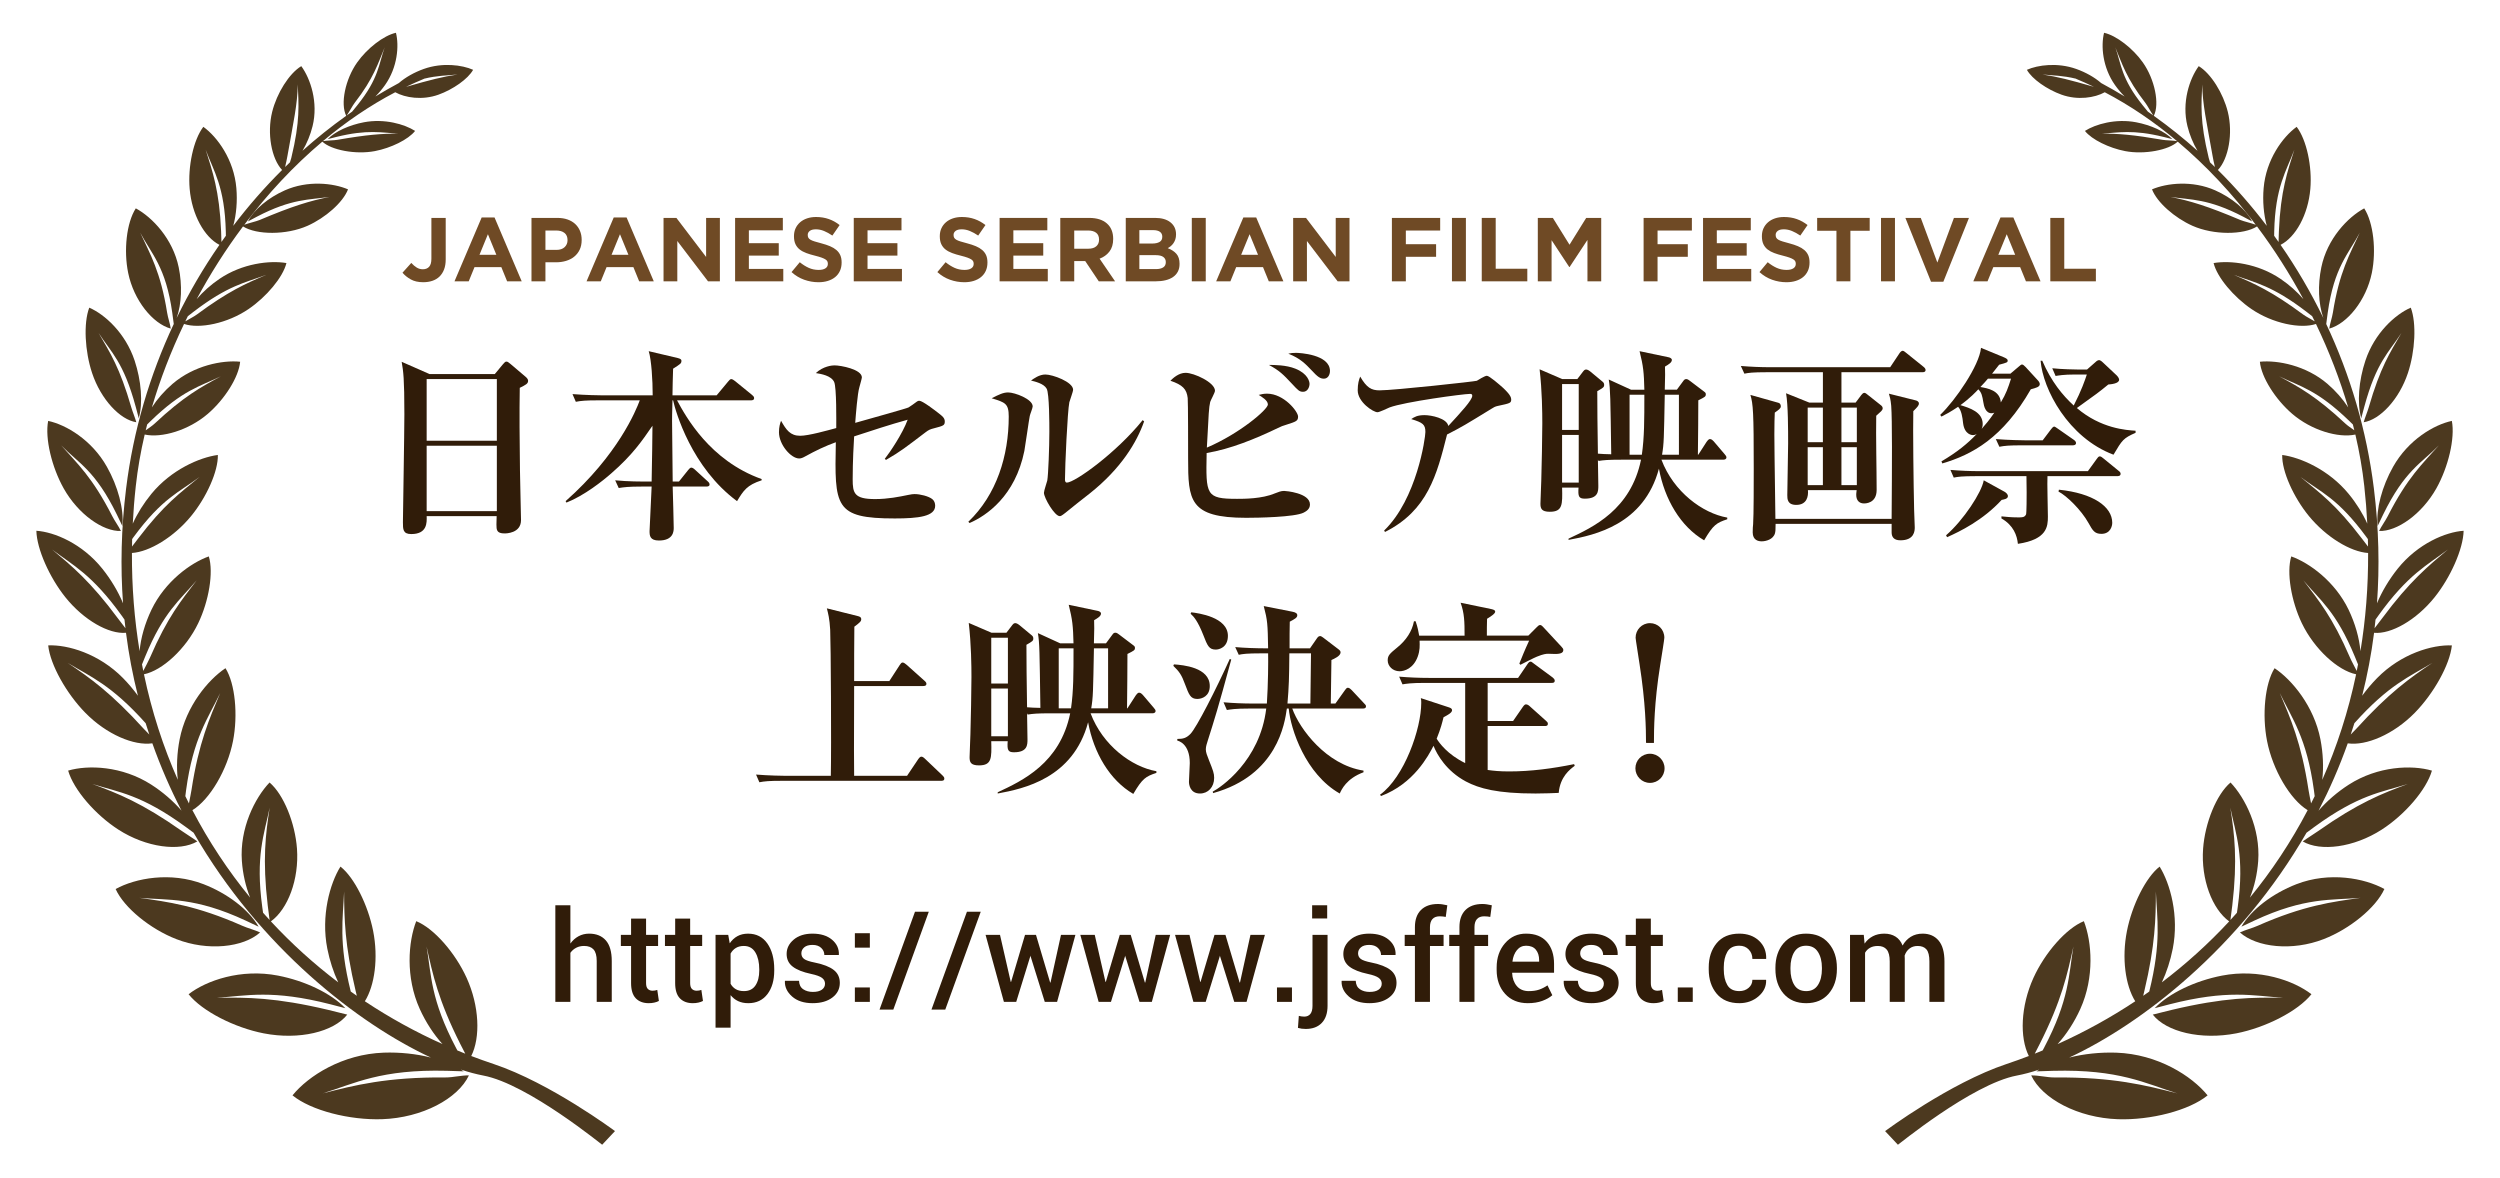 <?xml version="1.0" encoding="utf-8"?>
<!-- Generator: Adobe Illustrator 27.0.0, SVG Export Plug-In . SVG Version: 6.00 Build 0)  -->
<svg version="1.1" id="レイヤー_1" xmlns="http://www.w3.org/2000/svg" xmlns:xlink="http://www.w3.org/1999/xlink" x="0px"
	 y="0px" viewBox="0 0 276 130" style="enable-background:new 0 0 276 130;" xml:space="preserve">
<style type="text/css">
	.st0{fill-rule:evenodd;clip-rule:evenodd;fill:#4C391F;}
	.st1{fill:#301C09;}
	.st2{fill:#6F4A25;}
</style>
<g>
	<g>
		<g>
			<g>
				<path class="st0" d="M52.025,116.583c1.032-2.056,0.9-5.518-0.508-8.623
					c-1.248-2.755-3.608-5.473-5.565-6.262c-0.881,2.261-1.203,6.182,0.387,9.688
					c0.662,1.46,1.541,2.812,2.512,3.88c-2.991-1.344-5.858-2.925-8.571-4.726
					c1.087-1.741,1.505-4.766,0.915-7.762c-0.565-2.845-2.082-5.917-3.611-7.105
					c-1.17,1.886-2.162,5.444-1.449,9.064c0.262,1.319,0.681,2.599,1.205,3.714
					c-2.666-2.02-5.154-4.27-7.434-6.73c1.874-1.359,3.124-4.636,2.881-8.02
					c-0.206-2.833-1.468-5.988-3.029-7.313c-1.628,1.711-3.315,5.071-3.055,8.674
					c0.102,1.423,0.423,2.821,0.912,4.034c-2.425-2.961-4.563-6.186-6.375-9.653
					c1.933-1.172,3.864-4.466,4.485-7.644c0.56-2.864,0.241-6.319-0.832-8.03
					c-1.931,1.29-4.348,4.199-5.059,7.843c-0.3,1.531-0.366,3.096-0.203,4.483
					c-1.614-3.653-2.878-7.545-3.738-11.654c2.018-0.411,4.62-2.786,5.988-5.634
					c1.175-2.439,1.713-5.605,1.172-7.38c-2.011,0.714-4.832,2.772-6.326,5.877
					c-0.728,1.512-1.193,3.141-1.314,4.584c-0.574-3.474-0.865-7.091-0.848-10.839
					c1.942-0.123,4.632-1.761,6.529-4.069c1.704-2.075,3.004-4.962,2.956-6.753
					c-2.037,0.272-5.163,1.65-7.33,4.287c-0.853,1.04-1.569,2.186-2.063,3.296
					c0.071-1.373,0.179-2.76,0.336-4.166c0.203-1.853,0.532-3.752,0.98-5.671
					c1.879,0.406,4.849-0.466,6.968-2.285c1.853-1.59,3.417-4.043,3.571-5.754
					c-1.968-0.196-5.099,0.418-7.458,2.439c-0.907,0.78-1.697,1.682-2.287,2.604
					c0.903-3.077,2.098-6.177,3.551-9.213c1.704,0.572,4.795-0.061,7.115-1.64
					c1.978-1.344,3.8-3.509,4.189-5.083c-1.834-0.314-4.88,0.038-7.396,1.748
					c-0.959,0.652-1.829,1.43-2.514,2.235c1.493-2.779,3.209-5.48,5.116-8.027
					c1.486,0.943,4.778,0.973,7.122-0.069c1.978-0.881,3.918-2.585,4.471-4.024
					c-1.635-0.7-4.464-1.009-6.978,0.111c-1.817,0.808-3.398,2.108-4.074,3.431
					c0.324-0.175,0.652-0.347,0.985-0.522c3.866-2.018,5.775-1.848,8.034-2.188
					c-2.202,0.444-4.102,1.018-7.729,2.552c-0.366,0.154-1.186,0.338-1.689,0.522
					c2.547-3.384,5.439-6.498,8.615-9.175c0.966,0.924,3.66,1.453,5.796,1.047
					c1.777-0.34,3.698-1.276,4.445-2.23c-1.172-0.745-3.389-1.385-5.65-0.955
					c-1.633,0.312-3.178,1.011-4.001,1.862c0.298-0.078,0.598-0.154,0.903-0.229
					c3.54-0.879,5.043-0.47,6.938-0.38c-1.872-0.007-3.523,0.123-6.768,0.685
					c-0.359,0.064-1.167,0.071-1.595,0.144c2.495-2.096,5.166-3.923,7.982-5.397
					c1.103,0.619,2.989,0.905,4.761,0.274c1.616-0.577,3.275-1.739,3.835-2.75
					c-1.212-0.539-3.384-0.829-5.442-0.097c-1.059,0.376-2.044,0.936-2.758,1.56
					c-0.877,0.47-1.739,0.964-2.59,1.484c0.383-0.383,0.742-0.808,1.061-1.257
					c1.392-1.966,1.569-4.346,1.21-5.778c-1.366,0.302-3.185,1.727-4.279,3.27
					c-1.326,1.871-1.874,4.596-1.212,5.896c-1.673,1.193-3.285,2.481-4.828,3.861
					c0.484-0.808,0.874-1.748,1.115-2.725c0.643-2.604-0.222-5.215-1.248-6.619
					c-1.354,0.82-2.705,3.003-3.214,5.052c-0.586,2.368-0.08,5.163,1.096,6.413
					c-1.928,1.914-3.731,3.977-5.392,6.165c0.343-1.264,0.466-2.732,0.343-4.166
					c-0.264-3.124-2.087-5.64-3.646-6.765c-1.104,1.449-1.718,4.395-1.51,6.848
					c0.243,2.857,1.63,5.34,3.287,6.182c-1.768,2.547-3.351,5.248-4.724,8.077
					c0.555-1.569,0.629-3.637,0.227-5.596c-0.652-3.155-2.916-5.527-4.736-6.51
					c-1.028,1.59-1.352,4.657-0.841,7.136c0.621,3.022,2.71,5.598,4.7,6.141
					c-0.076-0.543-0.312-1.196-0.399-1.749c-0.721-4.532-1.881-6.482-2.973-8.845
					c1.234,2.337,2.836,3.776,3.54,8.854c0.057,0.416,0.111,0.827,0.163,1.231
					c-2.649,5.633-4.468,11.751-5.26,18.153c-0.548,4.442-0.636,8.67-0.34,12.68
					c-0.541-1.297-1.337-2.632-2.285-3.816c-2.223-2.779-5.307-4.06-7.283-4.189
					c0.047,2.02,1.453,5.154,3.202,7.339c2.027,2.531,4.816,4.098,6.692,3.923
					c0.309,2.398,0.751,4.714,1.316,6.947c-0.494-0.681-1.049-1.337-1.644-1.945
					c-2.654-2.703-6.109-3.705-8.261-3.611c0.227,2.148,2.02,5.326,4.107,7.45
					c2.337,2.38,5.366,3.658,7.391,3.362c0.926,2.611,2.011,5.09,3.223,7.434
					c-0.922-1.061-2.077-2.063-3.341-2.873c-3.218-2.065-6.966-2.198-9.178-1.548
					c0.61,2.124,3.025,4.896,5.555,6.519c3.079,1.978,6.751,2.441,8.708,1.297
					c-0.527-0.387-1.146-0.754-1.692-1.137c-4.461-3.138-7.039-4.14-9.903-5.203
					c2.947,0.926,5.414,1.16,10.336,4.757c0.286,0.208,0.565,0.416,0.846,0.624
					c7.323,12.718,18.226,21.118,26.201,24.823c-1.619-0.411-3.422-0.603-5.201-0.543
					c-4.572,0.158-8.348,2.573-10.08,4.716c2.046,1.671,6.307,2.753,9.899,2.63
					c4.414-0.151,8.372-2.268,9.575-4.835c-0.784-0.024-1.767,0.232-2.564,0.225
					c-6.524-0.05-10.029,0.858-13.571,1.758c3.532-1.092,6.401-2.677,13.691-2.491
					c0.628,0.017,1.248,0.036,1.862,0.059c-0.099-0.066-0.203-0.13-0.305-0.194
					c0.886,0.295,1.711,0.513,2.457,0.655c4.981,0.931,13.346,7.85,13.146,7.639l1.411-1.503
					c0,0-7.127-5.314-13.408-7.41C53.658,117.188,52.838,116.892,52.025,116.583z M46.798,8.706
					l0.005-0.014c1.496-0.366,2.521-0.345,3.715-0.468c-1.666,0.248-3.013,0.593-5.685,1.363
					C45.48,9.275,46.137,8.979,46.798,8.706z M39.161,11.347c2.101-2.713,2.561-4.334,3.308-6.116
					c-0.662,1.838-0.631,3.419-3.036,6.409c-0.187,0.234-0.373,0.461-0.56,0.687
					c-0.198,0.137-0.397,0.277-0.593,0.416C38.54,12.392,38.918,11.659,39.161,11.347z M31.732,17.222
					c0.664-3.771,1.118-5.73,1.141-7.904c0.095,2.207,0.286,4.005-0.714,8.117
					c-0.04,0.165-0.092,0.326-0.147,0.484c-0.177,0.173-0.359,0.345-0.534,0.517
					C31.578,18.018,31.675,17.534,31.732,17.222z M22.703,16.52c0.884,2.387,2.108,4.064,2.226,9.057
					c0.002,0.154,0.005,0.302,0.007,0.451c-0.165,0.227-0.328,0.456-0.489,0.685
					c-0.009-0.399-0.019-0.796-0.038-1.198C24.225,21.05,23.454,18.918,22.703,16.52z M20.737,34.909
					c0.203-0.158,0.407-0.317,0.614-0.477c3.826-2.93,5.697-3.218,8.051-4.09
					c-2.278,0.964-4.201,1.812-7.675,4.383c-0.326,0.241-0.858,0.503-1.271,0.754
					C20.548,35.289,20.642,35.098,20.737,34.909z M16.247,46.861c0.128-0.125,0.25-0.248,0.38-0.373
					c3.535-3.429,5.433-3.826,7.753-4.941c-2.228,1.207-4.09,2.209-7.313,5.222
					c-0.26,0.246-0.643,0.492-0.981,0.737C16.139,47.291,16.193,47.076,16.247,46.861z M14.589,59.514
					c0.05-0.071,0.097-0.137,0.146-0.206c3.202-4.357,5.064-4.962,7.302-6.659
					c-2.132,1.768-3.887,2.984-6.817,6.843c-0.194,0.255-0.423,0.553-0.645,0.846
					C14.579,60.065,14.581,59.789,14.589,59.514z M13.008,68.257c-3.027-4.088-5.102-5.782-7.25-7.588
					c2.245,1.716,4.395,2.713,7.706,7.337c0.095,0.135,0.187,0.264,0.279,0.397
					c0.033,0.321,0.068,0.638,0.109,0.955C13.57,68.99,13.268,68.607,13.008,68.257z M16.013,72.523
					c2.077-5.047,3.873-6.276,5.7-8.457c-1.699,2.23-3.214,4.045-5.156,8.537
					c-0.182,0.421-0.498,0.983-0.739,1.467c-0.047-0.236-0.097-0.475-0.142-0.716
					C15.787,73.078,15.898,72.801,16.013,72.523z M15.905,80.498c-3.634-4.005-5.95-5.643-8.436-7.316
					c2.519,1.524,4.802,2.408,8.611,6.659c0.13,0.418,0.265,0.836,0.404,1.25
					C16.285,80.892,16.087,80.696,15.905,80.498z M20.858,88.695c-0.135-0.265-0.267-0.529-0.397-0.799
					c0.026-0.213,0.052-0.423,0.08-0.638c0.787-5.832,2.45-7.987,3.774-10.759
					c-1.172,2.788-2.375,5.48-3.171,10.695C21.087,87.565,20.964,88.149,20.858,88.695z M29.556,99.957
					c0.064,0.541,0.135,1.077,0.208,1.609c-0.243-0.262-0.482-0.529-0.721-0.796
					c-0.026-0.198-0.057-0.395-0.085-0.595c-0.775-5.676,0.208-8.055,0.813-11
					C29.324,92.095,28.96,94.858,29.556,99.957z M38.724,109.466
					c-1.373-5.511-0.853-8.048-0.735-11.045c0.014,2.996,0.064,5.891,1.276,10.99
					c0.043,0.175,0.085,0.35,0.128,0.525C39.168,109.782,38.946,109.621,38.724,109.466z
					 M50.496,115.971c-0.047-0.085-0.092-0.17-0.137-0.255c-2.848-5.397-2.729-8.079-3.266-11.219
					c0.676,3.062,1.278,5.917,3.743,10.799c0.175,0.345,0.352,0.69,0.529,1.03
					C51.075,116.21,50.785,116.091,50.496,115.971z"/>
				<path class="st0" d="M9.853,33.966c-0.652,1.723-0.484,4.818,0.314,7.217
					c0.974,2.925,3.096,5.159,4.882,5.433c-0.142-0.532-0.397-1.099-0.553-1.638
					c-1.276-4.414-2.332-6.014-3.613-8.219c1.399,2.16,2.758,3.195,4.1,8.152
					c0.118,0.428,0.229,0.851,0.338,1.269c0.477-1.718,0.274-4.161-0.458-6.368
					C13.847,36.759,11.557,34.701,9.853,33.966z"/>
				<path class="st0" d="M5.316,46.468c-0.369,1.928,0.402,5.118,1.718,7.458
					c1.6,2.848,4.348,4.773,6.316,4.695c-0.255-0.527-0.681-1.097-0.95-1.626
					c-2.212-4.339-3.852-5.789-5.645-7.826c1.912,1.966,3.769,2.762,6.155,7.656
					c0.206,0.423,0.409,0.841,0.603,1.255c0.184-1.888-0.498-4.393-1.708-6.543
					C10.134,48.562,7.284,46.884,5.316,46.468z"/>
				<path class="st0" d="M15.394,99.123c3.183,0.279,6.108-0.106,11.728,2.51
					c0.482,0.224,0.959,0.449,1.43,0.676c-1.096-1.9-3.452-3.672-6.075-4.693
					c-3.63-1.411-7.524-0.669-9.712,0.532c0.945,2.084,3.847,4.424,6.701,5.532
					c3.476,1.352,7.394,0.921,9.249-0.737c-0.603-0.284-1.356-0.466-1.975-0.742
					C21.666,99.959,18.511,99.565,15.394,99.123z"/>
				<path class="st0" d="M23.915,110.16c3.351-0.229,6.125-0.936,12.569,0.716
					c0.555,0.142,1.104,0.286,1.645,0.43c-1.609-1.673-4.48-3.022-7.436-3.599
					c-4.095-0.796-7.918,0.543-9.872,2.056c1.496,1.879,5.076,3.691,8.294,4.32
					c3.918,0.761,7.727-0.166,9.223-2.07c-0.692-0.18-1.394-0.354-2.103-0.522
					C30.444,110.115,27.238,110.096,23.915,110.16z"/>
				<path class="st0" d="M261.14,39.812c-0.735,2.207-0.936,4.65-0.461,6.368
					c0.111-0.418,0.222-0.841,0.338-1.269c1.342-4.958,2.701-5.993,4.102-8.152
					c-1.283,2.205-2.337,3.804-3.613,8.219c-0.156,0.539-0.411,1.106-0.555,1.638
					c1.786-0.274,3.911-2.507,4.882-5.433c0.799-2.398,0.966-5.494,0.317-7.217
					C264.445,34.701,262.156,36.759,261.14,39.812z"/>
				<path class="st0" d="M264.195,51.537c-1.21,2.15-1.893,4.655-1.708,6.543
					c0.196-0.414,0.397-0.832,0.603-1.255c2.387-4.894,4.244-5.69,6.158-7.656
					c-1.796,2.037-3.436,3.488-5.645,7.826c-0.269,0.529-0.697,1.099-0.952,1.626
					c1.968,0.078,4.716-1.848,6.319-4.695c1.314-2.339,2.084-5.529,1.716-7.458
					C268.716,46.884,265.868,48.562,264.195,51.537z"/>
				<path class="st0" d="M268.782,65.937c1.751-2.186,3.155-5.319,3.202-7.339
					c-1.973,0.13-5.057,1.411-7.283,4.189c-0.945,1.184-1.741,2.519-2.282,3.816
					c0.295-4.01,0.208-8.237-0.343-12.68c-0.792-6.401-2.611-12.519-5.26-18.153
					c0.052-0.404,0.106-0.815,0.163-1.231c0.707-5.078,2.306-6.517,3.542-8.854
					c-1.092,2.363-2.254,4.313-2.973,8.845c-0.088,0.553-0.326,1.205-0.399,1.749
					c1.987-0.543,4.076-3.119,4.7-6.141c0.51-2.479,0.184-5.546-0.841-7.136
					c-1.819,0.983-4.085,3.355-4.735,6.51c-0.404,1.959-0.328,4.027,0.225,5.593
					c-1.373-2.826-2.954-5.527-4.724-8.074c1.659-0.841,3.046-3.325,3.287-6.182
					c0.211-2.453-0.406-5.399-1.51-6.848c-1.557,1.125-3.381,3.641-3.646,6.765
					c-0.123,1.434,0.002,2.902,0.345,4.166c-1.664-2.188-3.467-4.251-5.393-6.165
					c1.175-1.25,1.68-4.045,1.094-6.413c-0.506-2.049-1.857-4.232-3.211-5.052
					c-1.028,1.404-1.893,4.015-1.248,6.619c0.241,0.976,0.629,1.916,1.113,2.725
					c-1.543-1.38-3.155-2.668-4.825-3.861c0.659-1.3,0.111-4.024-1.214-5.896
					c-1.092-1.543-2.914-2.968-4.279-3.27c-0.357,1.432-0.18,3.812,1.212,5.778
					c0.319,0.449,0.678,0.874,1.061,1.257c-0.853-0.52-1.716-1.014-2.59-1.484
					c-0.714-0.624-1.702-1.184-2.76-1.56c-2.056-0.732-4.23-0.442-5.442,0.097
					c0.56,1.011,2.221,2.174,3.838,2.75c1.77,0.631,3.655,0.345,4.759-0.274
					c2.819,1.475,5.489,3.301,7.985,5.397c-0.428-0.073-1.238-0.08-1.597-0.144
					c-3.244-0.562-4.896-0.692-6.765-0.685c1.893-0.09,3.396-0.498,6.935,0.38
					c0.305,0.076,0.605,0.151,0.903,0.229c-0.82-0.851-2.368-1.55-4.001-1.862
					c-2.261-0.43-4.478,0.21-5.65,0.955c0.749,0.955,2.668,1.89,4.447,2.23
					c2.136,0.407,4.828-0.123,5.796-1.047c3.176,2.677,6.066,5.792,8.615,9.175
					c-0.503-0.184-1.326-0.369-1.692-0.522c-3.625-1.534-5.527-2.108-7.729-2.552
					c2.259,0.34,4.168,0.17,8.037,2.188c0.333,0.175,0.662,0.347,0.983,0.522
					c-0.673-1.323-2.254-2.623-4.071-3.431c-2.516-1.12-5.345-0.811-6.98-0.111
					c0.555,1.439,2.495,3.143,4.471,4.024c2.346,1.042,5.638,1.011,7.122,0.069
					c1.907,2.547,3.623,5.248,5.118,8.027c-0.685-0.806-1.555-1.583-2.517-2.235
					c-2.514-1.711-5.56-2.063-7.394-1.748c0.387,1.574,2.212,3.738,4.189,5.083
					c2.318,1.579,5.411,2.212,7.113,1.64c1.455,3.036,2.649,6.137,3.554,9.213
					c-0.591-0.922-1.382-1.824-2.29-2.604c-2.358-2.02-5.489-2.635-7.457-2.439
					c0.156,1.711,1.718,4.164,3.571,5.754c2.122,1.82,5.092,2.691,6.971,2.285
					c0.447,1.919,0.777,3.819,0.981,5.671c0.154,1.406,0.265,2.793,0.333,4.166
					c-0.494-1.111-1.207-2.257-2.063-3.296c-2.165-2.637-5.291-4.015-7.328-4.287
					c-0.05,1.791,1.252,4.679,2.954,6.753c1.897,2.309,4.589,3.946,6.529,4.069
					c0.019,3.748-0.274,7.365-0.848,10.839c-0.121-1.444-0.586-3.072-1.311-4.584
					c-1.496-3.105-4.317-5.163-6.326-5.877c-0.541,1.775-0.002,4.941,1.17,7.38
					c1.371,2.848,3.97,5.222,5.99,5.634c-0.86,4.109-2.124,8.001-3.738,11.654
					c0.163-1.387,0.095-2.952-0.203-4.483c-0.714-3.644-3.128-6.553-5.059-7.843
					c-1.075,1.711-1.394,5.166-0.834,8.03c0.621,3.178,2.554,6.472,4.485,7.644
					c-1.81,3.467-3.951,6.692-6.375,9.653c0.492-1.212,0.811-2.611,0.915-4.034
					c0.257-3.603-1.427-6.964-3.055-8.674c-1.564,1.326-2.826,4.48-3.029,7.313
					c-0.243,3.384,1.004,6.661,2.881,8.02c-2.283,2.46-4.771,4.709-7.434,6.73
					c0.525-1.115,0.941-2.396,1.203-3.714c0.716-3.62-0.279-7.179-1.449-9.064
					c-1.529,1.189-3.046,4.26-3.608,7.105c-0.593,2.996-0.175,6.021,0.915,7.762
					c-2.713,1.8-5.579,3.382-8.571,4.726c0.971-1.068,1.848-2.42,2.509-3.88
					c1.59-3.507,1.271-7.427,0.39-9.688c-1.957,0.789-4.317,3.507-5.567,6.262
					c-1.406,3.105-1.541,6.567-0.508,8.623c-0.811,0.309-1.631,0.605-2.458,0.881
					c-6.281,2.096-13.41,7.41-13.41,7.41l1.413,1.503c-0.203,0.21,8.164-6.708,13.143-7.639
					c0.747-0.142,1.571-0.359,2.46-0.655c-0.104,0.064-0.208,0.128-0.305,0.194
					c0.612-0.024,1.234-0.043,1.86-0.059c7.29-0.187,10.161,1.399,13.691,2.491
					c-3.54-0.9-7.046-1.808-13.568-1.758c-0.796,0.007-1.782-0.248-2.564-0.225
					c1.2,2.566,5.158,4.684,9.572,4.835c3.594,0.123,7.855-0.959,9.901-2.63
					c-1.732-2.143-5.508-4.558-10.08-4.716c-1.779-0.059-3.585,0.132-5.203,0.543
					c7.975-3.705,18.878-12.106,26.203-24.823c0.279-0.208,0.558-0.416,0.844-0.624
					c4.925-3.596,7.389-3.83,10.338-4.757c-2.864,1.063-5.442,2.065-9.906,5.203
					c-0.543,0.383-1.165,0.749-1.692,1.137c1.959,1.144,5.629,0.681,8.71-1.297
					c2.531-1.623,4.943-4.395,5.553-6.519c-2.209-0.65-5.959-0.518-9.178,1.548
					c-1.262,0.811-2.42,1.812-3.339,2.873c1.21-2.344,2.297-4.823,3.223-7.434
					c2.025,0.295,5.052-0.983,7.391-3.362c2.084-2.124,3.88-5.303,4.105-7.45
					c-2.153-0.095-5.605,0.907-8.259,3.611c-0.595,0.607-1.151,1.264-1.645,1.945
					c0.563-2.233,1.007-4.549,1.314-6.947C263.968,70.034,266.754,68.468,268.782,65.937z
					 M262.257,68.404c0.095-0.132,0.184-0.262,0.281-0.397c3.31-4.625,5.458-5.622,7.706-7.337
					c-2.148,1.805-4.225,3.5-7.252,7.588c-0.258,0.35-0.56,0.732-0.841,1.101
					C262.189,69.042,262.224,68.725,262.257,68.404z M225.485,8.223
					c1.193,0.123,2.219,0.102,3.714,0.468l0.002,0.014c0.664,0.274,1.319,0.569,1.968,0.881
					C228.495,8.817,227.148,8.472,225.485,8.223z M237.127,12.328
					c-0.184-0.227-0.371-0.454-0.56-0.687c-2.406-2.989-2.373-4.57-3.036-6.409
					c0.747,1.782,1.207,3.403,3.31,6.116c0.243,0.312,0.619,1.044,0.881,1.396
					C237.524,12.604,237.326,12.465,237.127,12.328z M243.987,17.919
					c-0.054-0.158-0.106-0.319-0.144-0.484c-1-4.112-0.811-5.91-0.716-8.117
					c0.024,2.174,0.477,4.133,1.144,7.904c0.054,0.312,0.151,0.796,0.253,1.214
					C244.346,18.264,244.167,18.091,243.987,17.919z M251.553,26.714
					c-0.161-0.229-0.324-0.458-0.487-0.685c0.002-0.151,0.002-0.298,0.007-0.451
					c0.116-4.993,1.34-6.671,2.226-9.057c-0.754,2.398-1.522,4.53-1.709,8.996
					C251.574,25.917,251.565,26.314,251.553,26.714z M254.273,34.724
					c-3.473-2.571-5.394-3.419-7.673-4.383c2.351,0.872,4.223,1.16,8.048,4.09
					c0.208,0.161,0.411,0.319,0.614,0.477c0.095,0.189,0.189,0.38,0.284,0.569
					C255.131,35.228,254.601,34.965,254.273,34.724z M258.933,46.768
					c-3.223-3.013-5.085-4.015-7.313-5.222c2.323,1.115,4.218,1.512,7.753,4.941
					c0.13,0.125,0.255,0.248,0.383,0.373c0.054,0.215,0.106,0.43,0.161,0.645
					C259.575,47.26,259.195,47.014,258.933,46.768z M260.781,59.493
					c-2.93-3.859-4.684-5.076-6.817-6.843c2.24,1.697,4.102,2.302,7.302,6.659
					c0.05,0.069,0.097,0.137,0.149,0.206c0.007,0.274,0.009,0.55,0.014,0.825
					C261.204,60.046,260.974,59.748,260.781,59.493z M225.643,115.716
					c-0.047,0.085-0.092,0.17-0.137,0.255c-0.288,0.12-0.579,0.239-0.87,0.354
					c0.177-0.34,0.354-0.685,0.527-1.03c2.467-4.882,3.067-7.736,3.743-10.799
					C228.37,107.637,228.49,110.319,225.643,115.716z M237.278,109.466
					c-0.222,0.156-0.447,0.317-0.669,0.47c0.043-0.175,0.085-0.347,0.125-0.525
					c1.212-5.099,1.264-7.994,1.276-10.99C238.129,101.417,238.649,103.955,237.278,109.466z
					 M247.042,100.174c-0.026,0.201-0.057,0.397-0.085,0.595c-0.236,0.267-0.477,0.534-0.718,0.796
					c0.073-0.532,0.142-1.068,0.206-1.609c0.598-5.099,0.232-7.862-0.215-10.782
					C246.834,92.119,247.82,94.498,247.042,100.174z M255.142,88.695
					c-0.106-0.546-0.227-1.13-0.284-1.5c-0.798-5.215-1.999-7.907-3.173-10.695
					c1.323,2.772,2.987,4.927,3.774,10.759c0.028,0.215,0.054,0.425,0.083,0.638
					C255.412,88.166,255.277,88.43,255.142,88.695z M259.443,72.603
					c-1.94-4.492-3.457-6.307-5.154-8.537c1.827,2.181,3.62,3.41,5.699,8.457
					c0.116,0.279,0.225,0.555,0.338,0.832c-0.047,0.241-0.095,0.48-0.144,0.716
					C259.944,73.586,259.625,73.024,259.443,72.603z M268.534,73.182
					c-2.486,1.673-4.804,3.311-8.438,7.316c-0.18,0.198-0.378,0.395-0.577,0.593
					c0.139-0.414,0.274-0.832,0.404-1.25C263.729,75.59,266.012,74.706,268.534,73.182z"/>
				<path class="st0" d="M253.524,97.615c-2.623,1.021-4.977,2.793-6.075,4.693
					c0.47-0.227,0.948-0.452,1.432-0.676c5.617-2.616,8.545-2.231,11.728-2.51
					c-3.117,0.442-6.274,0.837-11.347,3.077c-0.619,0.277-1.371,0.459-1.976,0.742
					c1.855,1.659,5.775,2.089,9.249,0.737c2.855-1.108,5.759-3.448,6.701-5.532
					C261.047,96.946,257.156,96.204,253.524,97.615z"/>
				<path class="st0" d="M245.31,107.707c-2.958,0.577-5.829,1.926-7.436,3.599
					c0.541-0.144,1.089-0.288,1.642-0.43c6.446-1.652,9.22-0.945,12.569-0.716
					c-3.322-0.064-6.529-0.045-12.318,1.33c-0.707,0.168-1.408,0.343-2.101,0.522
					c1.493,1.905,5.303,2.831,9.223,2.07c3.218-0.629,6.796-2.441,8.294-4.32
					C253.226,108.251,249.403,106.911,245.31,107.707z"/>
			</g>
		</g>
	</g>
	<g>
		<g>
			<path class="st1" d="M57.382,42.817c-0.046,2.759-0.023,5.68,0.023,9.129
				c0,0.874,0.115,4.691,0.115,5.473c0,1.472-1.679,1.472-1.816,1.472
				c-0.874,0-0.897-0.391-0.897-0.989c0-0.092,0.023-0.828,0.023-0.92h-7.726
				c0.023,0.713,0.069,1.978-1.702,1.978c-0.92,0-0.92-0.529-0.92-1.311
				c0-0.46,0.161-10.026,0.161-11.912c0-3.978-0.115-4.737-0.299-5.795l3.082,1.357h7.197
				l0.897-1.081c0.184-0.207,0.253-0.299,0.391-0.299c0.138,0,0.23,0.092,0.437,0.253l1.679,1.426
				c0.138,0.115,0.276,0.276,0.276,0.437C58.301,42.357,58.071,42.473,57.382,42.817z M54.852,41.851
				h-7.749v6.807h7.749V41.851z M54.852,49.21h-7.749v7.221h7.749V49.21z"/>
			<path class="st1" d="M81.37,55.327c-5.013-3.702-6.783-9.865-7.059-11.129h-0.069
				c-0.046,1.702-0.046,1.885-0.046,2.253c0,1.058,0.069,5.771,0.069,6.714h0.69l1.012-1.265
				c0.092-0.115,0.23-0.276,0.345-0.276c0.115,0,0.276,0.092,0.414,0.23l1.38,1.265
				c0.138,0.115,0.23,0.23,0.23,0.368c0,0.207-0.207,0.23-0.368,0.23H74.264
				c0.023,0.689,0.115,4.047,0.115,4.553c0,0.322,0,1.403-1.633,1.403
				c-0.989,0-1.035-0.529-1.035-1.035c0-0.069,0.207-4.484,0.23-4.921h-1.15
				c-1.402,0-1.908,0.069-2.483,0.161l-0.391-0.851c1.402,0.138,3.035,0.138,3.288,0.138h0.736
				c0.069-3.679,0.069-3.886,0.092-6.163c-1.172,1.702-2.208,3.219-4.53,5.243
				c-0.966,0.851-2.989,2.46-4.967,3.242l-0.092-0.161c5.772-5.105,7.772-10.003,8.187-11.129
				h-4.553c-1.426,0-1.909,0.046-2.506,0.161l-0.368-0.851c1.403,0.115,3.036,0.138,3.289,0.138h5.564
				c0-1.678-0.138-3.909-0.437-4.875l3.219,0.759c0.368,0.092,0.391,0.207,0.391,0.299
				c0,0.299-0.092,0.345-0.919,0.874c-0.023,0.46-0.069,2.53-0.069,2.943h4.875l1.265-1.518
				c0.138-0.161,0.23-0.276,0.345-0.276c0.138,0,0.276,0.115,0.437,0.23l1.862,1.518
				c0.115,0.092,0.23,0.207,0.23,0.345c0,0.23-0.207,0.253-0.345,0.253H74.747
				c0.966,1.793,3.61,6.646,9.336,8.692v0.138C82.451,53.556,82.083,54.154,81.37,55.327z"/>
			<path class="st1" d="M103.128,47.278c-0.437,0.115-0.575,0.161-0.966,0.46
				c-2.092,1.587-2.713,2.093-4.346,3.036l-0.138-0.115c0.552-0.69,1.978-2.805,2.529-4.323
				c-1.909,0.529-3.955,1.196-5.91,1.84c-0.046,0.621-0.161,2.805-0.161,4.737
				c0,1.518,0.161,2.185,2.461,2.185c1.448,0,2.667-0.253,3.679-0.46
				c0.345-0.069,0.506-0.092,0.69-0.092c0.621,0,1.541,0.23,1.955,0.552
				c0.23,0.184,0.322,0.46,0.322,0.736c0,1.173-1.817,1.403-4.461,1.403
				c-6.668,0-6.646-1.311-6.507-8.416c-1.15,0.414-2.253,0.942-3.334,1.541
				c-0.322,0.184-0.506,0.253-0.713,0.253c-0.896,0-2.23-1.518-2.23-2.897
				c0-0.575,0.115-0.966,0.23-1.265c0.575,1.012,1.012,1.656,2.116,1.656
				c0.92,0,3.035-0.598,3.978-0.851c0-0.759,0.046-4.461-0.23-5.082
				c-0.322-0.712-1.449-0.896-2.023-0.989c0.805-0.759,1.793-0.851,2.046-0.851
				c0.713,0,3.036,0.437,3.036,1.333c0,0.115-0.276,1.058-0.276,1.081
				c-0.207,0.667-0.391,3.035-0.459,3.932c1.955-0.552,5.749-1.61,5.887-1.702
				c0.23-0.138,0.644-0.437,0.919-0.644c0.069-0.046,0.138-0.092,0.276-0.092
				c0.345,0,1.725,1.058,2.162,1.403c0.322,0.253,0.644,0.483,0.644,0.874
				C104.301,46.956,104.186,47.002,103.128,47.278z"/>
			<path class="st1" d="M113.687,45.922c-0.092,0.414-0.483,3.242-0.598,3.863
				c-1.012,4.99-4.185,7.151-6.047,7.956l-0.138-0.138c3.127-2.989,4.461-7.289,4.461-11.612
				c0-1.449-0.391-1.563-1.885-2.023c0.805-0.414,1.288-0.644,1.816-0.644
				c0.736,0,2.713,0.736,2.713,1.541C114.009,45.048,113.71,45.761,113.687,45.922z M120.31,54.476
				c-0.437,0.345-2.323,1.816-2.69,2.138c-0.437,0.345-0.529,0.368-0.621,0.368
				c-0.575,0-1.748-2.023-1.748-2.576c0-0.23,0.322-1.149,0.368-1.356
				c0.115-0.644,0.23-3.702,0.23-5.381c0-0.805,0-4.254-0.299-4.76
				c-0.322-0.575-1.288-0.782-1.725-0.897c0.322-0.23,0.92-0.667,1.587-0.667
				c0.805,0,3.058,0.828,3.058,1.679c0,0.23-0.368,1.173-0.414,1.38
				c-0.207,0.989-0.483,7.105-0.483,8.531c0,0.184,0.046,0.345,0.207,0.345
				c0.874,0,5.473-3.289,8.37-6.898l0.161,0.138C125.507,48.819,123.782,51.716,120.31,54.476z"/>
			<path class="st1" d="M143.93,56.591c-0.966,0.506-5.104,0.575-6.346,0.575
				c-6.301,0-6.416-1.932-6.416-6.577c0-0.828,0-6.255-0.046-6.646
				c-0.115-0.989-0.552-1.449-1.909-1.909c0.299-0.299,0.92-0.874,1.679-0.874
				c0.919,0,3.242,1.058,3.242,1.978c0,0.207-0.483,1.058-0.529,1.242
				c-0.069,0.345-0.115,0.575-0.161,1.288c-0.046,0.598-0.161,3.219-0.207,3.748
				c3.61-1.541,6.738-4.208,6.738-4.76c0-0.46-0.69-0.851-1.012-1.058
				c0.276-0.069,0.529-0.138,0.919-0.138c1.863,0,3.426,1.978,3.426,2.529
				c0,0.483-0.207,0.552-1.287,0.897c-0.391,0.115-0.575,0.184-0.943,0.368
				c-2.483,1.196-5.243,2.323-7.864,2.759c-0.092,4.645-0.092,5.059,3.357,5.059
				c0.759,0,2.759,0,4.162-0.598c0.414-0.161,0.69-0.276,1.035-0.276
				c0.138,0,2.852,0.207,2.852,1.495C144.62,56.224,144.183,56.454,143.93,56.591z M143.862,43.254
				c-0.414,0-0.553-0.161-1.219-0.874c-1.012-1.081-1.38-1.449-2.553-2.092
				c0.552,0,1.909,0,2.92,0.414c1.38,0.552,1.563,1.426,1.563,1.679
				C144.574,42.68,144.39,43.254,143.862,43.254z M146.16,41.806c-0.391,0-0.667-0.161-1.402-0.966
				c-0.575-0.598-1.173-1.265-2.529-1.793c0.322-0.069,0.46-0.092,0.851-0.092
				c0.345,0,3.748,0.161,3.748,2.001C146.827,41.414,146.574,41.806,146.16,41.806z"/>
			<path class="st1" d="M165.343,44.818c-0.253,0.046-0.506,0.184-0.667,0.299
				c-2.966,1.817-3.219,1.978-4.921,2.852c-1.127,4.461-2.139,8.393-6.853,10.762l-0.092-0.161
				c3.61-3.495,4.553-10.232,4.553-10.876c0-0.828-0.275-1.035-1.563-1.426
				c0.345-0.23,0.667-0.437,1.472-0.437c0.736,0,2.461,0.345,2.622,1.196
				c1.356-1.472,2.644-2.851,2.644-3.334c0-0.184-0.114-0.207-0.253-0.207
				c-0.713,0-7.22,0.874-8.876,1.495c-0.207,0.092-1.126,0.529-1.333,0.529
				c-0.483,0-2.185-1.126-2.185-2.415c0-0.759,0.138-1.173,0.275-1.518
				c0.713,1.219,1.219,1.518,2.139,1.518c1.587,0,10.624-0.989,10.738-1.058
				c0.115-0.069,0.874-0.552,1.104-0.552c0.275,0,1.38,0.966,1.816,1.356
				c0.229,0.23,0.874,0.805,0.874,1.242C166.838,44.496,166.746,44.519,165.343,44.818z"/>
			<path class="st1" d="M188.136,59.65c-2.599-1.518-4.369-4.53-4.99-7.91
				c-1.655,6.186-7.105,7.335-9.979,7.864v-0.138c2.713-1.265,6.875-3.196,8.002-8.715h-2.208
				c-1.426,0-1.908,0.046-2.483,0.138l-0.068-0.138c0,0.207,0.046,2.852,0.046,2.875
				c0,0.598,0,1.426-1.495,1.426c-0.667,0-0.759-0.253-0.689-1.219h-1.816
				c0.046,1.863,0.068,2.667-1.357,2.667c-0.92,0-1.034-0.368-1.034-0.897
				c0-0.414,0.092-2.162,0.092-2.529c0.046-1.563,0.115-4.898,0.115-6.324
				c0-1.196-0.023-3.61-0.299-5.979l2.506,1.081h1.656l0.666-0.874
				c0.046-0.069,0.161-0.184,0.299-0.184c0.139,0,0.276,0.069,0.483,0.23l1.356,1.126
				c0.115,0.092,0.161,0.207,0.161,0.345c0,0.253-0.115,0.322-0.759,0.69
				c0,2.46,0.023,3.311,0.069,6.898c0.552,0.046,0.713,0.046,1.472,0.069
				c-0.093-6.324-0.093-7.174-0.276-8.255l2.461,1.127h1.472c-0.046-1.909-0.115-2.599-0.529-4.254
				l3.174,0.666c0.138,0.023,0.391,0.115,0.391,0.299c0,0.276-0.322,0.483-0.759,0.736
				c0.022,0.712,0.022,0.896-0.023,2.552h1.334l0.713-0.966c0.092-0.138,0.184-0.207,0.322-0.207
				c0.138,0,0.275,0.092,0.391,0.184l1.609,1.219c0.138,0.092,0.161,0.184,0.161,0.276
				c0,0.253-0.092,0.299-0.828,0.667c0,1.449-0.022,4.001-0.046,6.001h0.046l0.92-1.426
				c0.069-0.092,0.207-0.299,0.368-0.299c0.184,0,0.322,0.161,0.414,0.253l1.195,1.403
				c0.138,0.161,0.207,0.253,0.207,0.368c0,0.207-0.207,0.253-0.345,0.253h-6.83
				c1.334,3.542,4.53,5.91,7.267,6.393v0.184C189.515,57.718,189.148,57.925,188.136,59.65z
				 M174.292,42.403h-1.839v5.059h1.839V42.403z M174.292,48.014h-1.839v5.266h1.839V48.014z
				 M179.904,43.576v6.623h1.356c0.276-1.932,0.276-3.817,0.276-6.623H179.904z M185.353,43.576h-1.563
				c-0.092,4.875-0.092,5.404-0.299,6.623h1.862V43.576z"/>
			<path class="st1" d="M212.24,41.093h-8.945v3.357h1.563l0.621-0.828
				c0.092-0.115,0.207-0.253,0.345-0.253c0.115,0,0.253,0.115,0.391,0.23l1.449,1.15
				c0.092,0.069,0.184,0.184,0.184,0.322c0,0.115-0.068,0.23-0.161,0.322
				c-0.092,0.092-0.413,0.368-0.552,0.506c-0.046,2.276,0.046,5.91,0.046,8.186
				c0,1.495-1.241,1.495-1.402,1.495c-0.506,0-0.851-0.322-0.851-0.943c0-0.115,0-0.138,0.046-0.529
				h-5.381c0.069,0.69-0.115,1.633-1.288,1.633c-0.988,0-0.988-0.667-0.988-1.081
				c0-0.805,0.092-4.783,0.092-5.703c0-1.426,0-4.3-0.229-5.542l2.575,1.035h1.494V41.093h-6.186
				c-1.609,0-2.046,0.069-2.483,0.161l-0.391-0.851c1.104,0.092,2.185,0.138,3.288,0.138h13.199
				l1.012-1.518c0.069-0.115,0.23-0.299,0.368-0.299c0.115,0,0.299,0.161,0.414,0.253l1.885,1.518
				c0.093,0.069,0.23,0.207,0.23,0.345C212.584,41.07,212.377,41.093,212.24,41.093z M211.228,45.393
				c-0.046,1.955,0.022,8.025,0.092,10.899c0,0.299,0.069,1.656,0.069,1.932
				c0,0.391-0.047,1.426-1.587,1.426c-0.736,0-0.966-0.391-0.966-0.874v-0.943h-12.809
				c0,0.736-0.022,0.828-0.068,1.035c-0.185,0.689-1.012,0.896-1.472,0.896
				c-0.346,0-0.989-0.115-0.989-0.989c0-0.345,0.023-0.759,0.046-0.896
				c0.069-0.828,0.069-5.013,0.069-6.14c0-6.255-0.069-7.129-0.368-8.141l3.104,0.874
				c0.184,0.046,0.253,0.23,0.253,0.391c0,0.23-0.253,0.391-0.667,0.69
				c-0.023,0.529-0.046,1.265-0.046,2.392c0,1.449,0.022,2.069,0.115,9.336h12.831
				c0.046-6.163,0.068-10.922-0.046-12.486c-0.069-0.713-0.139-0.943-0.253-1.333l2.943,0.736
				c0.114,0.023,0.367,0.115,0.367,0.345S211.664,44.956,211.228,45.393z M201.247,45.002h-1.679v3.817
				h1.679V45.002z M201.247,49.371h-1.679v4.185h1.679V49.371z M204.995,45.002h-1.701v3.817h1.701
				V45.002z M204.995,49.371h-1.701v4.185h1.701V49.371z"/>
			<path class="st1" d="M224.201,42.978c-3.081,5.381-6.484,7.22-9.772,8.186l-0.092-0.23
				c1.725-1.012,2.874-1.955,3.909-3.035c-0.093,0.069-0.253,0.138-0.438,0.138
				c-0.092,0-0.92-0.046-1.081-1.311c-0.068-0.667-0.184-1.426-0.552-1.816
				c-0.827,0.552-1.333,0.828-1.839,1.081l-0.139-0.184c1.679-1.609,4.323-5.45,4.507-7.404
				l2.507,1.035c0.207,0.092,0.437,0.184,0.437,0.368c0,0.207-0.092,0.23-0.942,0.46
				c-0.229,0.276-0.275,0.345-0.782,0.989h2.024l0.896-0.759c0.229-0.184,0.275-0.253,0.391-0.253
				s0.23,0.115,0.392,0.276l1.311,1.426c0.184,0.184,0.253,0.345,0.253,0.459
				C225.191,42.726,224.777,42.817,224.201,42.978z M220.983,55.189
				c-2.07,2.253-4.622,3.495-6.025,4.116l-0.114-0.207c1.932-1.679,3.932-4.737,4.162-6.071
				l2.299,1.265c0.161,0.092,0.368,0.276,0.368,0.483C221.672,55.097,221.19,55.143,220.983,55.189z
				 M233.744,52.567h-7.703c-0.046,0.644,0.046,3.748,0.046,4.461c0,1.081-0.069,2.529-3.312,3.012
				c-0.092-0.919-0.482-2.046-1.816-2.805V57.005c0.46,0.046,1.058,0.115,1.862,0.115
				c0.438,0,0.69,0,0.852-0.322c0.068-0.115,0.068-2.139,0.068-2.438c0-0.874-0.022-1.426-0.022-1.793
				h-5.542c-1.587,0-2.047,0.069-2.483,0.161l-0.368-0.851c1.081,0.092,2.162,0.138,3.266,0.138h11.911
				l0.966-1.334c0.115-0.161,0.207-0.299,0.345-0.299c0.115,0,0.253,0.092,0.438,0.253l1.632,1.333
				c0.161,0.115,0.23,0.207,0.23,0.345C234.113,52.544,233.882,52.567,233.744,52.567z
				 M219.878,45.623c-0.666,0-0.851-0.759-0.919-1.219c-0.115-0.69-0.185-1.058-0.553-1.426
				c-0.184,0.207-0.919,0.989-1.978,1.748c1.035,0.322,2.461,0.759,2.461,2.092
				c0,0.276-0.069,0.414-0.115,0.529c0.368-0.414,0.851-0.966,1.402-1.794
				C220.109,45.577,220.017,45.623,219.878,45.623z M219.465,41.806
				c-0.185,0.23-0.438,0.506-0.828,0.92c0.781,0.138,2.161,0.368,2.253,1.702
				c0.575-0.943,0.806-1.61,1.127-2.622C222.017,41.806,219.465,41.806,219.465,41.806z M228.824,49.164
				h-5.61c-1.403,0-1.909,0.046-2.483,0.161l-0.392-0.851c1.403,0.115,3.036,0.138,3.289,0.138h1.885
				l0.92-1.219c0.092-0.138,0.253-0.299,0.345-0.299c0.093,0,0.23,0.115,0.438,0.253l1.747,1.219
				c0.161,0.115,0.23,0.23,0.23,0.345C229.192,49.118,229.007,49.164,228.824,49.164z
				 M233.33,50.199c-5.013-1.885-7.795-7.243-8.048-10.371h0.184
				c1.012,2.322,2.23,3.794,3.473,4.944c0.874-1.702,1.241-2.805,1.448-3.426h-1.311
				c-1.287,0-1.84,0.115-2.139,0.161l-0.367-0.851c1.058,0.115,2.575,0.138,2.759,0.138h1.081
				l0.942-0.828c0.139-0.138,0.276-0.207,0.392-0.207c0.092,0,0.253,0.092,0.437,0.276l1.495,1.403
				c0.184,0.184,0.275,0.368,0.275,0.482c0,0.437-0.92,0.506-1.195,0.529
				c-1.035,0.851-1.288,1.035-3.473,2.598c2.667,2.277,5.473,2.438,6.484,2.506v0.23
				C234.411,48.382,234.296,48.566,233.33,50.199z M231.997,58.937c-0.759,0-0.966-0.368-1.426-1.196
				c-0.805-1.449-2.415-3.012-3.312-3.472l0.046-0.207c3.771,0.391,5.887,1.863,5.887,3.656
				C233.193,58.086,232.986,58.937,231.997,58.937z"/>
			<path class="st1" d="M103.909,86.202H86.318c-1.403,0-1.909,0.046-2.483,0.16l-0.368-0.851
				c1.379,0.115,3.012,0.139,3.265,0.139h4.99c0.069-3.266,0-14.671-0.069-16.12
				c-0.069-1.242-0.23-1.817-0.368-2.369l3.403,0.851c0.161,0.046,0.391,0.092,0.391,0.345
				c0,0.23-0.115,0.345-0.759,0.828c-0.023,0.943-0.023,5.151-0.023,6.002h3.886l1.149-1.771
				c0.115-0.161,0.184-0.276,0.322-0.276c0.138,0,0.322,0.161,0.437,0.253l1.955,1.748
				c0.138,0.114,0.23,0.229,0.23,0.345c0,0.229-0.207,0.253-0.368,0.253h-7.611
				c-0.023,6.783-0.023,8.692,0,9.911h5.841l1.219-1.817c0.161-0.229,0.253-0.299,0.368-0.299
				c0.115,0,0.253,0.092,0.414,0.253l1.908,1.816c0.115,0.115,0.207,0.207,0.207,0.346
				C104.254,86.178,104.071,86.202,103.909,86.202z"/>
			<path class="st1" d="M125.116,87.65c-2.599-1.518-4.369-4.53-4.99-7.91
				c-1.655,6.186-7.105,7.335-9.979,7.864v-0.138c2.713-1.265,6.875-3.196,8.002-8.716h-2.208
				c-1.426,0-1.909,0.047-2.483,0.139l-0.069-0.139c0,0.207,0.046,2.852,0.046,2.875
				c0,0.598,0,1.426-1.495,1.426c-0.667,0-0.759-0.253-0.69-1.219h-1.816
				c0.046,1.862,0.069,2.667-1.357,2.667c-0.92,0-1.035-0.368-1.035-0.896
				c0-0.414,0.092-2.162,0.092-2.529c0.046-1.563,0.115-4.898,0.115-6.324
				c0-1.195-0.023-3.61-0.299-5.979l2.506,1.081h1.656l0.666-0.874
				c0.046-0.069,0.161-0.184,0.299-0.184c0.138,0,0.276,0.069,0.483,0.23l1.357,1.126
				c0.115,0.092,0.161,0.207,0.161,0.345c0,0.253-0.115,0.322-0.759,0.69
				c0,2.46,0.023,3.311,0.069,6.898c0.552,0.046,0.713,0.046,1.472,0.068
				c-0.092-6.323-0.092-7.174-0.276-8.255l2.46,1.127h1.472c-0.046-1.909-0.115-2.599-0.529-4.254
				l3.173,0.666c0.138,0.023,0.391,0.115,0.391,0.299c0,0.276-0.322,0.483-0.759,0.736
				c0.023,0.712,0.023,0.896-0.023,2.553h1.333l0.713-0.966c0.092-0.138,0.184-0.207,0.322-0.207
				c0.138,0,0.276,0.092,0.391,0.184l1.61,1.219c0.138,0.092,0.161,0.185,0.161,0.276
				c0,0.253-0.092,0.299-0.828,0.667c0,1.448-0.023,4.001-0.046,6.001h0.046l0.92-1.426
				c0.069-0.092,0.207-0.299,0.368-0.299c0.184,0,0.322,0.161,0.414,0.253l1.196,1.403
				c0.138,0.161,0.207,0.253,0.207,0.367c0,0.207-0.207,0.253-0.345,0.253h-6.83
				c1.334,3.542,4.53,5.91,7.267,6.394v0.184C126.495,85.718,126.128,85.925,125.116,87.65z
				 M111.273,70.403h-1.839v5.059h1.839V70.403z M111.273,76.014h-1.839v5.267h1.839V76.014z
				 M116.884,71.577v6.622h1.357c0.276-1.932,0.276-3.816,0.276-6.622H116.884z M122.333,71.577h-1.563
				c-0.092,4.875-0.092,5.403-0.299,6.622h1.862C122.333,78.199,122.333,71.577,122.333,71.577z"/>
			<path class="st1" d="M132.18,77.164c-0.759,0-0.92-0.483-1.357-1.633
				c-0.368-1.012-0.621-1.38-1.288-2.023l0.069-0.161c0.989,0.069,3.955,0.322,3.955,2.392
				C133.56,76.866,132.686,77.164,132.18,77.164z M133.33,81.787
				c-0.092,0.299-0.207,0.62-0.207,0.942c0,0.345,0.138,0.667,0.345,1.196
				c0.46,1.149,0.575,1.448,0.575,1.954c0,1.012-0.666,1.725-1.563,1.725
				c-1.081,0-1.219-0.966-1.219-1.288c0-0.321,0.092-1.771,0.092-2.069c0-2.161-1.265-2.46-1.379-2.483
				v-0.184c0.644,0,0.989-0.092,1.449-0.552c0.689-0.713,2.851-4.968,4.346-8.278l0.161,0.068
				C134.434,78.337,134.066,79.463,133.33,81.787z M134.227,71.714c-0.759,0-0.92-0.414-1.403-1.656
				c-0.575-1.449-1.012-1.978-1.379-2.299l0.069-0.161c0.782,0.092,4.047,0.529,4.047,2.599
				C135.56,71.507,134.549,71.714,134.227,71.714z M150.438,78.222h-7.772
				c0.805,2.253,3.749,6.209,7.864,6.853v0.184c-1.885,0.69-2.437,1.932-2.621,2.346
				c-3.771-2.139-5.426-7.082-5.633-9.382h-0.207c-0.23,1.609-1.035,7.358-8.14,9.336l-0.046-0.161
				c0.874-0.46,5.22-3.38,5.91-9.175h-1.863c-1.586,0-2.023,0.092-2.483,0.161l-0.368-0.852
				c1.081,0.093,2.185,0.139,3.266,0.139h1.518c0.138-2.093,0.161-4.691,0.138-5.542h-0.759
				c-1.609,0-2.046,0.069-2.483,0.161l-0.391-0.851c1.081,0.092,2.208,0.138,3.633,0.138
				c-0.046-2.714-0.069-3.082-0.483-4.668l3.15,0.621c0.391,0.069,0.552,0.207,0.552,0.391
				c0,0.276-0.276,0.414-0.828,0.713c-0.023,0.391-0.023,2.139-0.023,2.944h2.253l0.782-1.127
				c0.068-0.092,0.16-0.23,0.345-0.23c0.092,0,0.229,0.092,0.321,0.161l1.748,1.334
				c0.069,0.046,0.184,0.161,0.184,0.299c0,0.414-0.713,0.713-1.012,0.851l-0.068,4.807h0.506
				l1.034-1.449c0.092-0.138,0.207-0.299,0.345-0.299c0.161,0,0.346,0.185,0.414,0.253l1.357,1.449
				c0.16,0.161,0.229,0.229,0.229,0.345C150.806,78.222,150.576,78.222,150.438,78.222z
				 M142.344,72.128c-0.023,2.76-0.046,3.61-0.207,5.542h2.529l0.069-5.542H142.344z"/>
			<path class="st1" d="M172.081,87.535c-0.689,0.023-1.38,0.069-2.553,0.069
				c-4.23,0-6.231-0.552-7.703-1.334c-2.139-1.149-3.173-2.943-3.564-3.932
				c-0.574,1.104-2.185,4.185-5.794,5.542l-0.115-0.139c2.69-1.954,4.553-7.289,4.553-10.141
				c0-0.229,0-0.299-0.046-0.528l3.081,1.012c0.207,0.068,0.368,0.138,0.368,0.321
				c0,0.276-0.437,0.506-0.942,0.782c-0.139,0.552-0.299,1.241-0.759,2.368
				c0.275,0.438,1.172,1.725,3.149,2.69v-8.853h-4.438c-1.587,0-2.047,0.092-2.483,0.16l-0.368-0.851
				c1.081,0.092,2.185,0.139,3.266,0.139h9.864l1.035-1.519c0.138-0.207,0.229-0.275,0.345-0.275
				c0.092,0,0.115,0.022,0.414,0.253l2.023,1.494c0.092,0.069,0.23,0.207,0.23,0.346
				c0,0.253-0.207,0.253-0.346,0.253h-7.059v4.208h2.805l1.081-1.563
				c0.161-0.23,0.253-0.276,0.345-0.276c0.161,0,0.322,0.115,0.438,0.229l1.747,1.564
				c0.138,0.114,0.23,0.207,0.23,0.345c0,0.253-0.207,0.253-0.346,0.253h-6.3v4.852
				c0.666,0.092,1.311,0.161,2.368,0.161c2.414,0,4.806-0.322,7.175-0.805l0.068,0.184
				C173.324,84.937,172.242,85.742,172.081,87.535z M171.691,72.198c-0.115,0-0.645-0.023-0.759-0.023
				c-0.23,0-0.529,0.023-1.265,0.322c-0.299,0.114-1.541,0.759-1.817,0.896l-0.114-0.138
				c0.229-0.575,0.598-1.495,1.08-2.529h-12.095c0.022,0.528,0.046,1.08-0.207,1.771
				c-0.483,1.311-1.472,1.609-2.001,1.609c-0.759,0-1.311-0.575-1.311-1.195
				c0-0.553,0.207-0.736,1.104-1.472c0.897-0.736,1.587-1.725,1.794-2.852h0.184
				c0.23,0.667,0.322,1.173,0.392,1.586h5.013c0-1.563-0.023-2.46-0.438-3.633l3.335,0.689
				c0.184,0.046,0.482,0.092,0.482,0.299c0,0.23-0.528,0.552-0.896,0.782
				c-0.023,0.529-0.023,1.288-0.023,1.862h4.576l0.943-0.942c0.138-0.138,0.229-0.23,0.367-0.23
				c0.115,0,0.23,0.115,0.299,0.184l2.07,2.231c0.138,0.161,0.184,0.207,0.184,0.345
				C172.587,72.013,172.404,72.198,171.691,72.198z"/>
			<path class="st1" d="M183.767,84.822c0,0.896-0.713,1.609-1.609,1.609c-0.897,0-1.61-0.735-1.61-1.609
				s0.69-1.609,1.61-1.609C183.054,83.212,183.767,83.948,183.767,84.822z M181.72,82.016
				c0-1.518-0.046-4.438-0.713-8.692c-0.138-0.942-0.437-2.759-0.437-2.92
				c0-0.874,0.689-1.609,1.587-1.609c0.873,0,1.586,0.69,1.586,1.609
				c0,0.184-0.275,1.863-0.46,3.036c-0.666,4.14-0.689,7.129-0.689,8.577
				C182.594,82.016,181.72,82.016,181.72,82.016z"/>
		</g>
		<g>
			<path class="st1" d="M62.972,104.168c0.246-0.347,0.546-0.615,0.899-0.807
				c0.353-0.191,0.744-0.287,1.172-0.287c0.784,0,1.396,0.247,1.835,0.741
				c0.44,0.495,0.66,1.257,0.66,2.287v4.505h-1.661v-4.519c0-0.584-0.116-1.005-0.349-1.265
				s-0.581-0.39-1.046-0.39c-0.324,0-0.614,0.067-0.872,0.201c-0.257,0.135-0.471,0.32-0.639,0.558
				v5.414h-1.661V99.944h1.661C62.972,99.944,62.972,104.168,62.972,104.168z"/>
			<path class="st1" d="M71.326,101.413v1.798h1.326v1.23h-1.326v4.088c0,0.305,0.066,0.522,0.198,0.652
				s0.308,0.195,0.526,0.195c0.091,0,0.18-0.008,0.267-0.024c0.086-0.016,0.168-0.037,0.246-0.064
				l0.178,1.217c-0.141,0.077-0.31,0.138-0.506,0.181c-0.196,0.044-0.399,0.065-0.608,0.065
				c-0.611,0-1.089-0.179-1.436-0.537c-0.346-0.357-0.52-0.919-0.52-1.685v-4.088h-1.128v-1.23
				h1.128v-1.798H71.326z"/>
			<path class="st1" d="M76.193,101.413v1.798h1.326v1.23h-1.326v4.088c0,0.305,0.066,0.522,0.198,0.652
				s0.308,0.195,0.526,0.195c0.091,0,0.18-0.008,0.267-0.024c0.086-0.016,0.168-0.037,0.246-0.064
				l0.178,1.217c-0.141,0.077-0.31,0.138-0.506,0.181c-0.196,0.044-0.399,0.065-0.608,0.065
				c-0.611,0-1.089-0.179-1.436-0.537c-0.346-0.357-0.52-0.919-0.52-1.685v-4.088H73.411v-1.23
				h1.128v-1.798H76.193z"/>
			<path class="st1" d="M85.476,107.156c0,1.075-0.253,1.943-0.759,2.604
				c-0.506,0.66-1.21,0.991-2.112,0.991c-0.419,0-0.791-0.075-1.114-0.226s-0.602-0.372-0.834-0.663
				v3.589h-1.661v-10.24h1.401l0.164,0.93c0.237-0.347,0.523-0.611,0.858-0.793
				c0.335-0.183,0.724-0.273,1.166-0.273c0.912,0,1.621,0.361,2.129,1.083
				c0.508,0.723,0.762,1.674,0.762,2.854C85.476,107.012,85.476,107.156,85.476,107.156z
				 M83.822,107.008c0-0.755-0.143-1.373-0.427-1.854c-0.285-0.479-0.71-0.72-1.275-0.72
				c-0.346,0-0.64,0.074-0.882,0.222s-0.435,0.354-0.581,0.618v3.338
				c0.146,0.26,0.339,0.458,0.581,0.598c0.242,0.139,0.54,0.208,0.896,0.208
				c0.565,0,0.988-0.208,1.268-0.625c0.28-0.416,0.42-0.964,0.42-1.642v-0.144H83.822z"/>
			<path class="st1" d="M91.082,108.598c0-0.256-0.109-0.468-0.328-0.636
				c-0.219-0.169-0.626-0.317-1.224-0.444c-0.884-0.188-1.553-0.452-2.006-0.797
				c-0.454-0.344-0.68-0.812-0.68-1.404c0-0.62,0.262-1.148,0.786-1.586s1.214-0.656,2.071-0.656
				c0.902,0,1.619,0.222,2.15,0.666s0.785,0.995,0.762,1.651l-0.014,0.041h-1.593
				c0-0.306-0.116-0.567-0.349-0.786s-0.551-0.328-0.957-0.328c-0.401,0-0.707,0.09-0.916,0.27
				c-0.209,0.181-0.314,0.4-0.314,0.66s0.099,0.466,0.297,0.618
				c0.198,0.153,0.601,0.288,1.207,0.407c0.93,0.191,1.619,0.461,2.068,0.81
				s0.673,0.824,0.673,1.426c0,0.665-0.274,1.205-0.824,1.62c-0.549,0.414-1.272,0.622-2.17,0.622
				c-0.961,0-1.72-0.246-2.276-0.738s-0.82-1.058-0.793-1.695l0.014-0.041h1.545
				c0.018,0.428,0.173,0.74,0.465,0.937c0.291,0.195,0.647,0.294,1.066,0.294
				c0.428,0,0.759-0.082,0.991-0.246S91.082,108.875,91.082,108.598z"/>
			<path class="st1" d="M96.031,104.62h-1.654v-1.593h1.654V104.62z M96.031,110.608h-1.654v-1.593h1.654
				V110.608z"/>
			<path class="st1" d="M98.622,111.462h-1.524l3.917-10.808h1.524L98.622,111.462z"/>
			<path class="st1" d="M104.357,111.462h-1.524l3.917-10.808h1.524L104.357,111.462z"/>
			<path class="st1" d="M115.937,108.475l0.041-0.007l1.155-5.257h1.593l-2.023,7.396h-1.36l-1.572-5.052
				l-0.014-0.068l-0.007,0.068l-1.559,5.052h-1.36l-2.023-7.396h1.593l1.183,5.182l0.041,0.007
				l1.538-5.188h1.21L115.937,108.475z"/>
			<path class="st1" d="M126.396,108.475l0.041-0.007l1.155-5.257h1.593l-2.023,7.396h-1.36l-1.572-5.052
				l-0.014-0.068l-0.007,0.068l-1.559,5.052h-1.36l-2.023-7.396h1.593l1.183,5.182l0.041,0.007
				l1.538-5.188h1.21L126.396,108.475z"/>
			<path class="st1" d="M136.855,108.475l0.041-0.007l1.155-5.257h1.593l-2.023,7.396h-1.36l-1.572-5.052
				l-0.014-0.068l-0.007,0.068l-1.559,5.052h-1.36l-2.023-7.396h1.593l1.183,5.182l0.041,0.007
				l1.538-5.188h1.21L136.855,108.475z"/>
			<path class="st1" d="M142.632,110.608h-1.654v-1.593h1.654V110.608z"/>
			<path class="st1" d="M146.562,103.211v7.827c0,0.815-0.212,1.445-0.636,1.89s-1.014,0.667-1.771,0.667
				c-0.164,0-0.312-0.01-0.444-0.027c-0.132-0.019-0.271-0.048-0.417-0.089l0.096-1.326
				c0.078,0.022,0.174,0.042,0.287,0.058c0.114,0.017,0.219,0.024,0.314,0.024
				c0.283,0,0.505-0.097,0.667-0.291c0.161-0.193,0.242-0.495,0.242-0.905v-7.827h1.661V103.211z
				 M146.521,101.4h-1.661v-1.456h1.661V101.4z"/>
			<path class="st1" d="M152.543,108.598c0-0.256-0.109-0.468-0.328-0.636
				c-0.219-0.169-0.626-0.317-1.224-0.444c-0.884-0.188-1.553-0.452-2.006-0.797
				c-0.454-0.344-0.681-0.812-0.681-1.404c0-0.62,0.263-1.148,0.786-1.586
				c0.524-0.438,1.215-0.656,2.071-0.656c0.902,0,1.619,0.222,2.15,0.666
				c0.53,0.444,0.785,0.995,0.762,1.651l-0.014,0.041h-1.593c0-0.306-0.116-0.567-0.349-0.786
				s-0.551-0.328-0.957-0.328c-0.4,0-0.706,0.09-0.916,0.27
				c-0.209,0.181-0.314,0.4-0.314,0.66s0.1,0.466,0.298,0.618
				c0.198,0.153,0.601,0.288,1.206,0.407c0.93,0.191,1.619,0.461,2.068,0.81
				c0.448,0.349,0.673,0.824,0.673,1.426c0,0.665-0.274,1.205-0.823,1.62
				c-0.55,0.414-1.272,0.622-2.171,0.622c-0.961,0-1.72-0.246-2.276-0.738
				c-0.556-0.492-0.82-1.058-0.793-1.695l0.014-0.041h1.545c0.019,0.428,0.174,0.74,0.465,0.937
				c0.292,0.195,0.647,0.294,1.066,0.294c0.429,0,0.759-0.082,0.991-0.246
				S152.543,108.875,152.543,108.598z"/>
			<path class="st1" d="M156.207,110.608v-6.166h-1.128v-1.23h1.128v-0.861
				c0-0.816,0.223-1.445,0.667-1.887c0.444-0.442,1.067-0.663,1.869-0.663
				c0.16,0,0.321,0.013,0.485,0.037c0.164,0.025,0.349,0.061,0.554,0.106l-0.171,1.285
				c-0.091-0.019-0.192-0.034-0.304-0.048c-0.112-0.014-0.231-0.021-0.359-0.021
				c-0.359,0-0.63,0.103-0.81,0.308c-0.181,0.205-0.271,0.499-0.271,0.882v0.861h1.504v1.23
				h-1.504v6.166C157.868,110.608,156.207,110.608,156.207,110.608z"/>
			<path class="st1" d="M161.122,110.608v-6.166h-1.128v-1.23h1.128v-0.861
				c0-0.816,0.223-1.445,0.667-1.887c0.444-0.442,1.067-0.663,1.869-0.663
				c0.16,0,0.321,0.013,0.485,0.037c0.164,0.025,0.349,0.061,0.554,0.106l-0.171,1.285
				c-0.091-0.019-0.192-0.034-0.304-0.048c-0.112-0.014-0.231-0.021-0.359-0.021
				c-0.359,0-0.63,0.103-0.81,0.308c-0.181,0.205-0.271,0.499-0.271,0.882v0.861h1.504v1.23
				h-1.504v6.166C162.783,110.608,161.122,110.608,161.122,110.608z"/>
			<path class="st1" d="M168.669,110.751c-1.048,0-1.883-0.343-2.505-1.029
				c-0.622-0.686-0.934-1.566-0.934-2.642v-0.273c0-1.076,0.309-1.968,0.927-2.677
				c0.617-0.708,1.391-1.061,2.32-1.056c0.998,0,1.763,0.302,2.294,0.905
				c0.53,0.604,0.796,1.414,0.796,2.431v0.978h-4.614l-0.014,0.034
				c0.027,0.586,0.199,1.064,0.517,1.438c0.316,0.372,0.755,0.559,1.315,0.559
				c0.447,0,0.83-0.055,1.148-0.164c0.319-0.109,0.627-0.267,0.923-0.472l0.533,1.089
				c-0.277,0.247-0.646,0.456-1.107,0.625C169.809,110.666,169.276,110.751,168.669,110.751z
				 M168.478,104.408c-0.41,0-0.747,0.163-1.012,0.488c-0.264,0.326-0.428,0.739-0.492,1.241
				l0.014,0.034h2.933v-0.171c0-0.47-0.119-0.853-0.358-1.148
				C169.323,104.555,168.961,104.408,168.478,104.408z"/>
			<path class="st1" d="M177.064,108.598c0-0.256-0.109-0.468-0.328-0.636
				c-0.219-0.169-0.626-0.317-1.224-0.444c-0.884-0.188-1.553-0.452-2.006-0.797
				c-0.454-0.344-0.681-0.812-0.681-1.404c0-0.62,0.263-1.148,0.786-1.586
				c0.524-0.438,1.215-0.656,2.071-0.656c0.902,0,1.619,0.222,2.15,0.666
				c0.53,0.444,0.785,0.995,0.762,1.651l-0.014,0.041h-1.593c0-0.306-0.116-0.567-0.349-0.786
				s-0.551-0.328-0.957-0.328c-0.4,0-0.706,0.09-0.916,0.27
				c-0.209,0.181-0.314,0.4-0.314,0.66s0.1,0.466,0.298,0.618
				c0.198,0.153,0.601,0.288,1.206,0.407c0.93,0.191,1.619,0.461,2.068,0.81
				c0.448,0.349,0.673,0.824,0.673,1.426c0,0.665-0.274,1.205-0.823,1.62
				c-0.55,0.414-1.272,0.622-2.171,0.622c-0.961,0-1.72-0.246-2.276-0.738
				c-0.556-0.492-0.82-1.058-0.793-1.695l0.014-0.041h1.545c0.019,0.428,0.174,0.74,0.465,0.937
				c0.292,0.195,0.647,0.294,1.066,0.294c0.429,0,0.759-0.082,0.991-0.246
				S177.064,108.875,177.064,108.598z"/>
			<path class="st1" d="M182.252,101.413v1.798h1.326v1.23h-1.326v4.088c0,0.305,0.066,0.522,0.198,0.652
				c0.133,0.13,0.308,0.195,0.526,0.195c0.092,0,0.181-0.008,0.267-0.024
				c0.087-0.016,0.169-0.037,0.246-0.064l0.178,1.217c-0.141,0.077-0.31,0.138-0.506,0.181
				c-0.195,0.044-0.398,0.065-0.608,0.065c-0.61,0-1.089-0.179-1.436-0.537
				c-0.346-0.357-0.52-0.919-0.52-1.685v-4.088H179.47v-1.23h1.128v-1.798H182.252z"/>
			<path class="st1" d="M186.88,110.608h-1.654v-1.593h1.654V110.608z"/>
			<path class="st1" d="M192.021,109.418c0.406,0,0.748-0.119,1.025-0.357
				c0.278-0.237,0.417-0.536,0.417-0.894h1.504l0.014,0.041c0.023,0.692-0.259,1.289-0.844,1.791
				c-0.586,0.501-1.291,0.752-2.116,0.752c-1.089,0-1.924-0.352-2.505-1.053
				c-0.581-0.702-0.872-1.591-0.872-2.666v-0.239c0-1.071,0.291-1.959,0.872-2.663
				s1.416-1.056,2.505-1.056c0.889,0,1.61,0.259,2.164,0.775c0.554,0.518,0.821,1.175,0.803,1.973
				l-0.014,0.041h-1.511c0-0.406-0.133-0.75-0.399-1.032c-0.267-0.283-0.614-0.424-1.043-0.424
				c-0.624,0-1.066,0.227-1.326,0.679c-0.26,0.453-0.39,1.021-0.39,1.703v0.239
				c0,0.696,0.13,1.269,0.39,1.717S191.397,109.418,192.021,109.418z"/>
			<path class="st1" d="M196.006,106.841c0-1.099,0.301-2.001,0.902-2.707
				c0.611-0.707,1.438-1.06,2.481-1.06c1.062,0,1.894,0.353,2.495,1.06
				c0.606,0.701,0.909,1.604,0.909,2.707v0.144c0,1.111-0.303,2.019-0.909,2.721
				c-0.602,0.697-1.429,1.046-2.481,1.046c-1.057,0-1.889-0.352-2.495-1.053
				c-0.602-0.702-0.902-1.606-0.902-2.714V106.841z M197.667,106.981c0,0.719,0.142,1.307,0.424,1.762
				c0.278,0.45,0.716,0.676,1.312,0.676c0.579,0,1.012-0.226,1.299-0.676
				c0.292-0.455,0.438-1.043,0.438-1.762v-0.144c0-0.705-0.146-1.285-0.438-1.74
				c-0.287-0.46-0.725-0.689-1.312-0.689c-0.578,0-1.012,0.229-1.299,0.689
				c-0.282,0.46-0.424,1.04-0.424,1.74V106.981z"/>
			<path class="st1" d="M205.761,103.211l0.089,0.964c0.242-0.352,0.545-0.622,0.909-0.813
				c0.365-0.191,0.786-0.287,1.265-0.287c0.483,0,0.898,0.109,1.244,0.328
				c0.347,0.219,0.606,0.547,0.779,0.984c0.229-0.41,0.529-0.731,0.902-0.964
				c0.374-0.232,0.812-0.349,1.312-0.349c0.743,0,1.33,0.254,1.761,0.762
				c0.431,0.509,0.646,1.279,0.646,2.314v4.457h-1.661v-4.464c0-0.629-0.108-1.071-0.324-1.326
				c-0.217-0.256-0.541-0.383-0.975-0.383c-0.355,0-0.656,0.096-0.902,0.287s-0.424,0.448-0.533,0.772
				c0,0.068,0.003,0.127,0.007,0.178c0.005,0.05,0.007,0.098,0.007,0.144v4.792h-1.661v-4.464
				c0-0.606-0.11-1.043-0.331-1.31c-0.222-0.267-0.546-0.399-0.975-0.399
				c-0.337,0-0.623,0.064-0.857,0.194c-0.235,0.13-0.421,0.313-0.558,0.551v5.428h-1.661v-7.396
				H205.761z"/>
		</g>
		<g>
			<path class="st2" d="M49.026,29.747c-0.12,0.313-0.289,0.575-0.505,0.785
				c-0.217,0.21-0.479,0.367-0.785,0.47s-0.644,0.155-1.01,0.155c-0.547,0-1.005-0.103-1.375-0.31
				c-0.37-0.207-0.675-0.453-0.915-0.74l0.97-1.08c0.2,0.22,0.402,0.392,0.605,0.515
				c0.204,0.124,0.428,0.185,0.675,0.185c0.293,0,0.523-0.091,0.69-0.275
				c0.167-0.183,0.25-0.479,0.25-0.885v-4.51h1.58v4.58C49.206,29.064,49.146,29.434,49.026,29.747z"/>
			<path class="st2" d="M55.986,31.058l-0.64-1.57h-2.96l-0.64,1.57h-1.57l3-7.05h1.42l3,7.05
				H55.986z M53.866,25.857l-0.93,2.27h1.86L53.866,25.857z"/>
			<path class="st2" d="M63.996,27.567c-0.147,0.307-0.349,0.563-0.605,0.77
				c-0.257,0.207-0.557,0.362-0.9,0.465s-0.711,0.155-1.105,0.155H60.216v2.1h-1.54v-7h2.86
				c0.42,0,0.795,0.059,1.125,0.175c0.33,0.117,0.61,0.282,0.84,0.495s0.407,0.469,0.53,0.765
				c0.124,0.297,0.185,0.625,0.185,0.985v0.02C64.216,26.904,64.142,27.261,63.996,27.567z
				 M62.656,26.508c0-0.347-0.111-0.61-0.335-0.79c-0.223-0.18-0.528-0.27-0.915-0.27H60.216
				v2.14h1.22c0.386,0,0.687-0.102,0.9-0.305c0.213-0.204,0.32-0.455,0.32-0.755v-0.02H62.656z
				"/>
			<path class="st2" d="M70.565,31.058l-0.64-1.57H66.966l-0.64,1.57h-1.57l3-7.05h1.42l3,7.05H70.565
				z M68.446,25.857l-0.93,2.27h1.86L68.446,25.857z"/>
			<path class="st2" d="M78.165,31.058l-3.39-4.45v4.45h-1.52v-7h1.42l3.28,4.31v-4.31h1.52v7
				H78.165z"/>
			<path class="st2" d="M81.155,31.058v-7h5.27v1.37h-3.75v1.42h3.3v1.37h-3.3v1.47h3.8v1.37
				h-5.32V31.058z"/>
			<path class="st2" d="M92.727,29.913c-0.126,0.27-0.302,0.497-0.527,0.68
				c-0.225,0.183-0.494,0.323-0.806,0.42c-0.312,0.097-0.658,0.145-1.039,0.145
				c-0.533,0-1.057-0.092-1.57-0.274c-0.514-0.184-0.98-0.465-1.4-0.845l0.91-1.09
				c0.32,0.26,0.648,0.467,0.985,0.62c0.336,0.154,0.705,0.23,1.105,0.23
				c0.32,0,0.568-0.059,0.745-0.175c0.176-0.117,0.265-0.278,0.265-0.485V29.118
				c0-0.1-0.019-0.188-0.055-0.265s-0.107-0.148-0.21-0.215s-0.248-0.133-0.431-0.2
				c-0.184-0.066-0.423-0.136-0.717-0.21c-0.354-0.086-0.675-0.183-0.963-0.29
				c-0.287-0.106-0.531-0.238-0.732-0.395c-0.2-0.156-0.355-0.352-0.466-0.585
				s-0.166-0.523-0.166-0.87V26.067c0-0.32,0.06-0.608,0.179-0.865
				c0.119-0.256,0.286-0.479,0.501-0.665s0.473-0.33,0.771-0.43
				c0.299-0.1,0.628-0.15,0.988-0.15c0.513,0,0.985,0.077,1.415,0.23
				c0.43,0.153,0.825,0.374,1.185,0.66l-0.8,1.16c-0.313-0.213-0.62-0.382-0.92-0.505
				c-0.3-0.123-0.6-0.185-0.9-0.185c-0.3,0-0.525,0.059-0.675,0.175
				c-0.15,0.117-0.225,0.262-0.225,0.435v0.02c0,0.113,0.021,0.211,0.065,0.295
				s0.122,0.158,0.236,0.225c0.113,0.066,0.269,0.13,0.466,0.19
				c0.197,0.06,0.446,0.13,0.747,0.21c0.354,0.093,0.67,0.198,0.948,0.315
				s0.511,0.257,0.702,0.42c0.19,0.164,0.334,0.355,0.431,0.575
				c0.097,0.22,0.146,0.483,0.146,0.79v0.02C92.915,29.334,92.852,29.642,92.727,29.913z"/>
			<path class="st2" d="M94.255,31.058v-7h5.27v1.37h-3.75v1.42h3.3v1.37h-3.3v1.47h3.8v1.37
				h-5.32V31.058z"/>
			<path class="st2" d="M108.826,29.913c-0.126,0.27-0.302,0.497-0.527,0.68
				c-0.225,0.183-0.494,0.323-0.806,0.42c-0.312,0.097-0.658,0.145-1.039,0.145
				c-0.533,0-1.057-0.092-1.57-0.274c-0.514-0.184-0.98-0.465-1.4-0.845l0.91-1.09
				c0.32,0.26,0.648,0.467,0.985,0.62c0.336,0.154,0.705,0.23,1.105,0.23
				c0.32,0,0.568-0.059,0.745-0.175c0.176-0.117,0.265-0.278,0.265-0.485V29.118
				c0-0.1-0.019-0.188-0.055-0.265s-0.107-0.148-0.21-0.215s-0.248-0.133-0.431-0.2
				c-0.184-0.066-0.423-0.136-0.717-0.21c-0.354-0.086-0.675-0.183-0.963-0.29
				c-0.287-0.106-0.531-0.238-0.732-0.395c-0.2-0.156-0.355-0.352-0.466-0.585
				s-0.166-0.523-0.166-0.87V26.067c0-0.32,0.06-0.608,0.179-0.865
				c0.119-0.256,0.286-0.479,0.501-0.665s0.473-0.33,0.771-0.43
				c0.299-0.1,0.628-0.15,0.988-0.15c0.513,0,0.985,0.077,1.415,0.23
				c0.43,0.153,0.825,0.374,1.185,0.66l-0.8,1.16c-0.313-0.213-0.62-0.382-0.92-0.505
				c-0.3-0.123-0.6-0.185-0.9-0.185c-0.3,0-0.525,0.059-0.675,0.175
				c-0.15,0.117-0.225,0.262-0.225,0.435v0.02c0,0.113,0.021,0.211,0.065,0.295
				s0.122,0.158,0.236,0.225c0.113,0.066,0.269,0.13,0.466,0.19
				c0.197,0.06,0.446,0.13,0.747,0.21c0.354,0.093,0.67,0.198,0.948,0.315
				s0.511,0.257,0.702,0.42c0.19,0.164,0.334,0.355,0.431,0.575
				c0.097,0.22,0.146,0.483,0.146,0.79v0.02C109.015,29.334,108.952,29.642,108.826,29.913z"/>
			<path class="st2" d="M110.355,31.058v-7h5.27v1.37h-3.75v1.42h3.3v1.37h-3.3v1.47h3.8v1.37
				h-5.32V31.058z"/>
			<path class="st2" d="M121.305,31.058l-1.5-2.24h-1.21v2.24h-1.54v-7h3.2
				c0.833,0,1.481,0.204,1.945,0.61c0.463,0.407,0.695,0.974,0.695,1.7v0.02
				c0,0.566-0.139,1.028-0.415,1.385c-0.277,0.357-0.639,0.619-1.085,0.785l1.71,2.5
				C123.105,31.058,121.305,31.058,121.305,31.058z M121.335,26.448c0-0.334-0.107-0.584-0.32-0.75
				s-0.51-0.25-0.89-0.25h-1.53v2.01h1.56c0.38,0,0.671-0.09,0.875-0.27
				c0.203-0.18,0.305-0.42,0.305-0.72C121.335,26.468,121.335,26.448,121.335,26.448z"/>
			<path class="st2" d="M130.04,29.977c-0.123,0.24-0.299,0.44-0.529,0.6
				c-0.229,0.16-0.505,0.28-0.829,0.36c-0.323,0.08-0.68,0.12-1.073,0.12h-3.325v-7h3.244
				c0.719,0,1.283,0.164,1.692,0.49c0.41,0.327,0.614,0.767,0.614,1.32v0.02
				c0,0.2-0.025,0.376-0.075,0.53c-0.05,0.154-0.116,0.292-0.199,0.415
				c-0.083,0.124-0.179,0.232-0.288,0.325s-0.227,0.173-0.353,0.24
				c0.405,0.154,0.723,0.362,0.956,0.625c0.232,0.264,0.348,0.628,0.348,1.095v0.02
				C130.225,29.457,130.163,29.738,130.04,29.977z M128.315,26.127c0-0.233-0.087-0.412-0.26-0.535
				c-0.173-0.124-0.423-0.185-0.75-0.185h-1.52v1.48h1.42c0.34,0,0.61-0.059,0.81-0.175
				c0.2-0.116,0.3-0.305,0.3-0.565V26.127z M128.705,28.928c0-0.233-0.09-0.418-0.27-0.555
				c-0.18-0.137-0.47-0.205-0.87-0.205h-1.78v1.54h1.83c0.34,0,0.606-0.062,0.8-0.185
				c0.193-0.123,0.29-0.315,0.29-0.575V28.928z"/>
			<path class="st2" d="M131.575,31.058v-7h1.54v7H131.575z"/>
			<path class="st2" d="M140.075,31.058l-0.64-1.57h-2.96l-0.64,1.57h-1.57l3-7.05h1.42l3,7.05
				H140.075z M137.955,25.857l-0.93,2.27h1.86L137.955,25.857z"/>
			<path class="st2" d="M147.675,31.058l-3.39-4.45v4.45h-1.521v-7h1.42l3.28,4.31v-4.31h1.52v7
				H147.675z"/>
			<path class="st2" d="M155.205,25.448v1.51h3.34v1.39h-3.34v2.71h-1.54v-7h5.33v1.39
				C158.995,25.448,155.205,25.448,155.205,25.448z"/>
			<path class="st2" d="M160.295,31.058v-7h1.54v7H160.295z"/>
			<path class="st2" d="M163.585,31.058v-7h1.54v5.61h3.49v1.39H163.585z"/>
			<path class="st2" d="M175.255,31.058v-4.57l-1.971,2.99h-0.04l-1.949-2.96v4.54h-1.521v-7h1.66
				l1.84,2.96l1.84-2.96h1.66v7C176.775,31.058,175.255,31.058,175.255,31.058z"/>
			<path class="st2" d="M182.994,25.448v1.51h3.34v1.39h-3.34v2.71h-1.54v-7h5.33v1.39
				C186.784,25.448,182.994,25.448,182.994,25.448z"/>
			<path class="st2" d="M188.015,31.058v-7h5.271v1.37h-3.75v1.42h3.3v1.37h-3.3v1.47h3.8v1.37
				h-5.32V31.058z"/>
			<path class="st2" d="M199.585,29.913c-0.126,0.27-0.301,0.497-0.526,0.68
				c-0.226,0.183-0.494,0.323-0.806,0.42c-0.312,0.097-0.659,0.145-1.039,0.145
				c-0.533,0-1.057-0.092-1.57-0.274c-0.513-0.184-0.979-0.465-1.399-0.845l0.91-1.09
				c0.319,0.26,0.648,0.467,0.984,0.62c0.337,0.154,0.705,0.23,1.105,0.23
				c0.32,0,0.568-0.059,0.745-0.175s0.265-0.278,0.265-0.485V29.118c0-0.1-0.019-0.188-0.055-0.265
				c-0.037-0.077-0.107-0.148-0.211-0.215s-0.247-0.133-0.431-0.2
				c-0.185-0.066-0.423-0.136-0.718-0.21c-0.354-0.086-0.675-0.183-0.962-0.29
				c-0.288-0.106-0.531-0.238-0.732-0.395c-0.2-0.156-0.355-0.352-0.466-0.585
				s-0.166-0.523-0.166-0.87V26.067c0-0.32,0.06-0.608,0.179-0.865
				c0.119-0.256,0.287-0.479,0.502-0.665c0.216-0.187,0.473-0.33,0.771-0.43
				c0.299-0.1,0.628-0.15,0.988-0.15c0.514,0,0.985,0.077,1.415,0.23s0.825,0.374,1.185,0.66
				l-0.8,1.16c-0.313-0.213-0.62-0.382-0.92-0.505c-0.3-0.123-0.6-0.185-0.9-0.185
				c-0.3,0-0.524,0.059-0.675,0.175c-0.149,0.117-0.225,0.262-0.225,0.435v0.02
				c0,0.113,0.021,0.211,0.065,0.295c0.043,0.084,0.121,0.158,0.235,0.225
				c0.113,0.066,0.269,0.13,0.466,0.19s0.446,0.13,0.747,0.21
				c0.354,0.093,0.67,0.198,0.947,0.315s0.512,0.257,0.702,0.42
				c0.19,0.164,0.334,0.355,0.432,0.575c0.097,0.22,0.146,0.483,0.146,0.79v0.02
				C199.775,29.334,199.711,29.642,199.585,29.913z"/>
			<path class="st2" d="M204.284,25.477v5.58h-1.54v-5.58h-2.13v-1.42h5.8v1.42H204.284z"/>
			<path class="st2" d="M207.664,31.058v-7h1.54v7H207.664z"/>
			<path class="st2" d="M214.544,31.107h-1.359l-2.83-7.05h1.7l1.829,4.93l1.83-4.93h1.66
				L214.544,31.107z"/>
			<path class="st2" d="M223.664,31.058l-0.64-1.57h-2.96l-0.641,1.57h-1.569l3-7.05h1.42l3,7.05
				H223.664z M221.544,25.857l-0.93,2.27h1.86L221.544,25.857z"/>
			<path class="st2" d="M226.355,31.058v-7h1.54v5.61h3.49v1.39H226.355z"/>
		</g>
	</g>
</g>
</svg>
